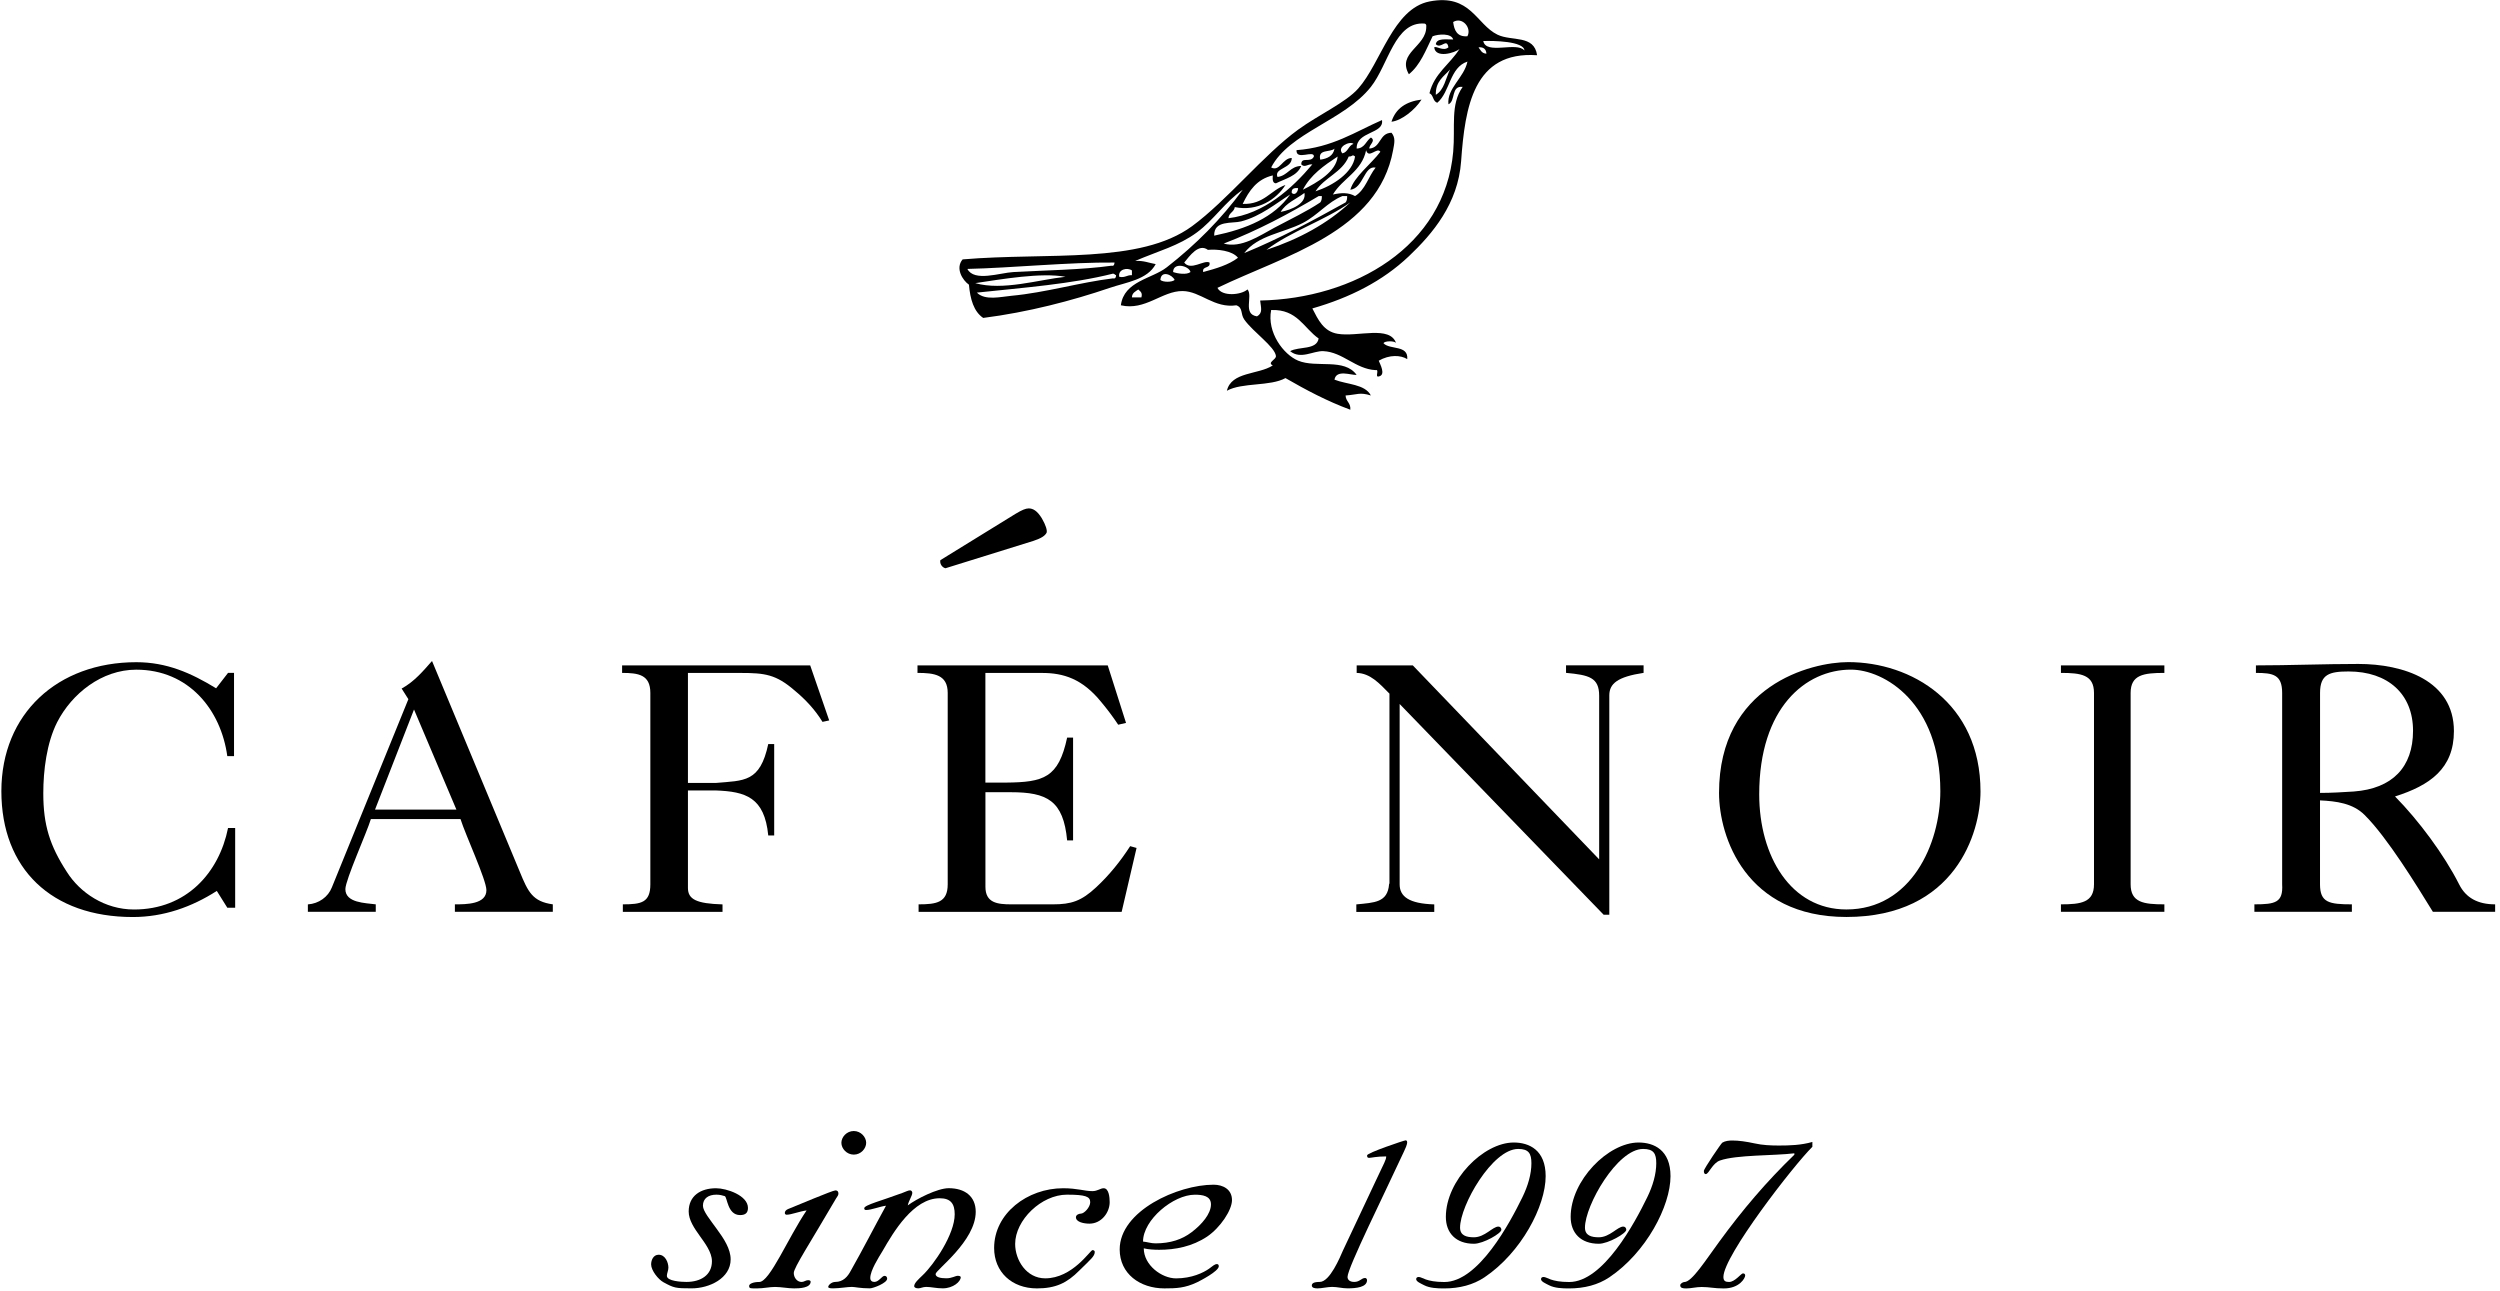 <svg width="401" height="207" viewBox="0 0 401 207" fill="none" xmlns="http://www.w3.org/2000/svg">
<g clip-path="url(#clip0_1147_8760)">
<path d="M151.654 91.147C151.107 91.028 150.7 90.404 150.834 89.85L162.894 82.417C163.918 81.8 164.528 81.548 165.005 81.548C165.685 81.548 166.372 81.919 167.123 83.161C167.733 84.213 168.006 85.082 167.873 85.454C167.6 85.951 167.053 86.323 165.762 86.758L151.654 91.147Z" fill="black"/>
<path d="M36.578 107.928H37.538V121.286H36.459C35.435 113.832 30.267 107.416 21.852 107.416C16.32 107.416 11.517 111.259 9.167 115.844C7.485 119.168 6.945 123.586 6.945 127.253C6.945 132.302 7.968 135.626 10.731 139.868C12.835 143.192 16.804 145.884 21.495 145.884C29.909 145.884 35.14 139.98 36.578 132.814H37.721V145.597H36.459L34.776 142.904C30.751 145.485 26.242 147.091 21.312 147.091C8.27 147.091 0.22 139.349 0.22 126.91C0.22 114.47 9.238 106.217 21.859 106.217C26.726 106.217 30.632 107.935 34.664 110.403L36.578 107.928Z" fill="black"/>
<path d="M60.153 129.862H73.209L66.407 113.804L60.153 129.862ZM49.382 146.256V145.064C51.128 144.952 52.629 143.872 53.232 142.336L65.503 112.149L64.423 110.445C66.407 109.365 67.852 107.668 69.296 106.021L83.377 139.84C84.702 143.073 85.424 144.608 88.671 145.057V146.249H72.964V145.057C74.766 145.057 78.02 145.057 78.02 142.785C78.02 141.137 74.647 133.88 73.868 131.383H59.487C58.883 133.424 55.398 141.144 55.398 142.617C55.398 144.833 58.589 144.833 60.272 145.057V146.249H49.382V146.256Z" fill="black"/>
<path d="M99.904 146.256V145.057C102.885 145.057 104.315 144.769 104.315 141.845V111.146C104.315 108.222 102.408 107.934 99.785 107.934V106.735H129.958L133.002 115.557L131.929 115.788C130.737 113.839 129.187 112.184 127.455 110.753C124.475 108.173 122.687 107.941 118.809 107.941H110.345V125.584H114.819C119.349 125.184 121.915 125.528 123.227 119.343H124.18V134.006H123.227C122.631 127.877 119.587 126.965 114.819 126.79H110.345V142.427C110.345 144.257 111.72 144.944 115.892 145.064V146.263H99.904V146.256Z" fill="black"/>
<path d="M147.342 146.256V145.057C150.217 145.057 152.012 144.769 152.012 141.845V111.146C152.012 108.222 149.859 107.934 147.166 107.934V106.735H177.683L180.614 115.956L179.359 116.244C178.525 114.982 177.62 113.783 176.666 112.64C173.616 108.86 170.566 107.941 167.151 107.941H158.056V125.528H161.352C167.396 125.472 169.787 124.785 171.169 118.312H172.122V134.805H171.169C170.573 128.389 167.936 127.071 162.13 127.071H158.063V142.245C158.063 144.825 159.977 145.057 162.193 145.057H168.897C171.828 145.057 173.441 144.545 175.839 142.308C177.935 140.359 179.731 138.129 181.28 135.724L182.304 136.011L179.913 146.263H147.342V146.256Z" fill="black"/>
<path d="M224.503 112.92V141.852C224.503 143.802 226.011 144.952 230.057 145.064V146.27H217.554V145.064C220.45 144.777 222.568 144.777 222.806 141.852C222.806 141.852 222.806 141.796 222.869 141.684V111.259C221.235 109.597 219.791 107.991 217.61 107.935V106.729H226.614L256.506 137.842V111.595C256.506 108.671 254.88 108.271 251.191 107.928V106.722H263.631V107.928C259.465 108.559 258.133 109.646 258.133 111.539V146.726H257.229L224.503 112.92Z" fill="black"/>
<path d="M296.882 107.409C289.653 107.409 282.178 113.488 282.178 127.414C282.178 137.336 287.241 145.877 296.16 145.877C306.524 145.877 311.229 135.387 311.229 126.902C311.229 112.682 302.19 107.409 296.882 107.409ZM317.673 126.959C317.673 133.55 313.634 147.083 296.16 147.083C280.011 147.083 275.734 134.237 275.734 127.183C275.734 109.926 290.501 106.203 296.461 106.203C306.524 106.203 317.673 112.682 317.673 126.959Z" fill="black"/>
<path d="M330.575 146.256V145.057C333.78 145.057 335.877 144.769 335.877 141.845V111.146C335.877 108.222 333.78 107.934 330.575 107.934V106.735H347.166V107.934C343.849 107.934 341.753 108.222 341.753 111.146V141.845C341.753 144.769 343.849 145.057 347.166 145.057V146.256H330.575Z" fill="black"/>
<path d="M387.051 117.212C387.051 111.307 383.019 107.703 376.708 107.703C373.637 107.703 372.136 108.159 372.136 111.139V127.183C373.939 127.183 375.748 127.071 377.55 126.958C383.742 126.496 387.051 123.053 387.051 117.212ZM361.85 106.728C367.2 106.728 372.74 106.497 378.272 106.497C385.488 106.497 393.608 109.134 393.608 117.268C393.608 123.284 389.758 125.977 384.162 127.751C387.949 131.586 392.037 137.091 394.442 141.845C395.529 144.026 397.45 145.057 400.22 145.057V146.256H390.235C387.703 142.133 382.893 134.286 379.289 130.731C377.424 128.845 374.717 128.501 372.129 128.382V141.845C372.129 144.769 373.574 145.057 377.241 145.057V146.256H361.604V145.057C364.97 145.057 366.232 144.769 366.057 141.845V111.139C366.057 108.215 364.612 107.935 361.85 107.935V106.728Z" fill="black"/>
<path d="M118.711 194.899C116.663 194.899 116.663 191.975 116.243 191.856C115.885 191.744 115.464 191.625 114.917 191.625C113.655 191.625 112.751 192.2 112.751 193.399C112.751 194.261 113.894 195.635 114.973 197.129C116.116 198.679 117.196 200.341 117.196 202.003C117.196 205.046 113.767 206.652 110.941 206.652C108.354 206.652 108.109 206.595 106.426 205.677C105.584 205.221 104.441 203.784 104.441 202.809C104.441 202.122 104.799 201.259 105.647 201.259C106.727 201.259 107.211 202.521 107.211 203.328C107.211 203.784 106.966 204.246 106.966 204.646C106.966 205.502 109.315 205.621 110.1 205.621C112.386 205.621 114.195 204.534 114.195 202.297C114.195 200.86 113.052 199.373 112.274 198.279C111.369 197.017 110.465 195.699 110.465 194.324C110.465 191.8 112.393 190.594 114.854 190.594C116.544 190.594 119.973 191.744 119.973 193.749C119.973 194.556 119.552 194.899 118.711 194.899Z" fill="black"/>
<path d="M138.934 183.308C138.934 184.226 138.093 185.201 136.95 185.201C135.807 185.201 134.958 184.226 134.958 183.308C134.958 182.389 135.8 181.415 136.95 181.415C138.093 181.422 138.934 182.396 138.934 183.308ZM134.481 191.456C134.481 191.743 134.299 191.912 134.124 192.199C129.973 199.317 127.322 203.327 127.322 204.19C127.322 204.877 127.806 205.627 128.591 205.627C128.949 205.627 129.25 205.34 129.608 205.34C129.79 205.34 130.029 205.396 130.029 205.571C130.029 206.602 128.22 206.658 127.385 206.658C126.361 206.658 125.338 206.427 124.314 206.427C123.409 206.427 122.449 206.658 121.488 206.658C120.401 206.658 120.163 206.714 120.163 206.259C120.163 205.915 120.829 205.627 121.789 205.627C123.472 205.627 126.424 198.51 129.377 194.156C128.353 194.268 126.908 194.843 126.186 194.843C126.067 194.843 125.884 194.78 125.884 194.555C125.884 194.268 126.123 194.043 126.424 193.924C127.75 193.405 133.528 190.937 134.012 190.937C134.362 190.937 134.481 191.168 134.481 191.456Z" fill="black"/>
<path d="M150.728 192.199C146.514 192.199 143.324 197.592 141.578 200.635C140.918 201.722 139.593 203.79 139.593 204.989C139.593 205.445 139.895 205.62 140.252 205.62C140.974 205.62 141.458 204.646 141.879 204.646C142.181 204.646 142.3 204.877 142.3 205.102C142.3 205.789 140.07 206.651 139.53 206.651C137.966 206.651 137.125 206.42 136.641 206.42C135.919 206.42 134.657 206.651 133.689 206.651C133.331 206.651 132.847 206.651 132.847 206.42C132.847 206.132 133.387 205.62 133.99 205.62C135.253 205.62 135.975 204.758 136.459 203.839C138.443 200.34 140.189 196.897 142.117 193.398C141.157 193.51 139.768 194.085 138.92 194.085C138.682 194.085 138.625 193.973 138.625 193.798C138.625 193.279 141.571 192.536 144.768 191.337C145.245 191.168 145.666 190.93 145.974 190.93C146.213 190.93 146.332 191.161 146.332 191.337C146.332 191.792 145.729 192.655 145.609 193.342C146.998 192.311 150.364 190.586 152.173 190.586C154.704 190.586 156.506 191.849 156.506 194.373C156.506 199.078 150.069 203.72 150.069 204.351C150.069 204.87 150.848 205.038 151.815 205.038C152.664 205.038 153.26 204.639 153.617 204.639C153.856 204.639 154.101 204.695 154.101 204.87C154.101 205.557 152.895 206.651 151.212 206.651C150.188 206.651 149.347 206.42 148.562 206.42C148.022 206.42 147.664 206.651 147.299 206.651C146.872 206.651 146.633 206.483 146.633 206.308C146.633 205.789 147.356 205.165 148.015 204.527C149.817 202.809 153.134 197.984 153.134 194.773C153.134 193.118 152.53 192.199 150.728 192.199Z" fill="black"/>
<path d="M170.524 190.594C172.81 190.594 173.953 191.057 175.222 191.057C176.063 191.057 176.484 190.594 177.031 190.594C177.872 190.594 177.992 192.08 177.992 192.831C177.992 194.492 176.666 196.274 174.745 196.274C173.903 196.274 172.578 196.042 172.578 195.243C172.578 194.899 172.999 194.668 173.364 194.668C173.903 194.668 174.871 193.637 174.871 192.831C174.871 191.912 174.086 191.625 171.134 191.625C167.039 191.625 162.831 195.699 162.831 199.534C162.831 202.115 164.633 205.046 167.649 205.046C172.038 205.046 174.878 200.516 175.236 200.516C175.355 200.516 175.6 200.572 175.6 200.803C175.6 201.491 174.997 201.953 173.125 203.791C171.141 205.796 169.332 206.659 166.323 206.659C162.291 206.659 159.458 204.022 159.458 200.179C159.458 194.612 164.809 190.594 170.524 190.594Z" fill="black"/>
<path d="M191.644 191.631C188.215 191.631 183.342 195.649 183.342 199.148C184.008 199.204 184.604 199.436 185.333 199.436C187.738 199.436 189.603 198.805 191.111 197.662C192.794 196.399 194.239 194.674 194.239 193.188C194.239 191.799 192.85 191.631 191.644 191.631ZM194.659 190.025C196.167 190.025 197.611 190.769 197.611 192.494C197.611 194.099 195.739 196.911 193.635 198.342C191.23 199.948 188.517 200.466 185.929 200.466C185.151 200.466 184.183 200.41 183.461 200.235C183.461 202.935 186.35 205.052 188.636 205.052C191.167 205.052 193.032 204.134 193.93 203.503C194.477 203.096 194.835 202.759 195.199 202.759C195.374 202.759 195.494 202.872 195.494 203.103C195.494 203.909 192.485 205.452 192.002 205.683C190.073 206.602 188.692 206.658 186.764 206.658C182.851 206.658 179.597 204.309 179.597 200.41C179.597 194.212 188.937 190.025 194.659 190.025Z" fill="black"/>
<path d="M211.327 206.658C210.962 206.658 210.416 206.602 210.416 206.195C210.416 205.852 210.724 205.621 211.685 205.621C213.305 205.621 214.938 201.666 215.415 200.572L220.653 189.444C222.098 186.344 222.343 186.064 222.343 185.489C220.779 185.489 219.931 185.72 219.636 185.72C219.391 185.72 219.279 185.664 219.279 185.32C219.279 184.921 225.239 182.908 225.471 182.908C225.534 182.908 225.709 182.964 225.709 183.196C225.709 183.659 225.407 184.226 225.176 184.745C222.098 191.4 216.144 203.384 216.144 204.814C216.144 205.221 216.439 205.621 217.224 205.621C218.122 205.621 218.367 204.989 218.97 204.989C219.09 204.989 219.272 205.109 219.272 205.333C219.272 206.483 217.519 206.651 216.137 206.651C215.296 206.651 214.504 206.42 213.669 206.42C212.891 206.427 211.986 206.658 211.327 206.658Z" fill="black"/>
<path d="M243.52 184.29C239.369 184.29 234.194 193.349 234.194 196.911C234.194 198.174 235.21 198.461 236.417 198.461C238.17 198.461 239.425 196.743 240.336 196.743C240.638 196.743 240.82 196.975 240.82 197.255C240.82 197.83 237.931 199.499 236.424 199.499C233.535 199.499 231.915 197.781 231.915 195.193C231.915 189.338 237.931 183.259 242.805 183.259C245.28 183.259 247.923 184.465 247.923 188.651C247.923 193.468 244.004 200.922 238.107 204.884C236.297 206.09 234.131 206.665 231.606 206.665C230.526 206.665 229.32 206.609 228.423 206.146C227.876 205.859 227.154 205.571 227.154 205.172C227.154 204.884 227.392 204.828 227.581 204.828C228.121 204.828 228.717 205.635 231.669 205.635C237.153 205.635 242.202 196.112 244.193 192.038C245.091 190.201 245.638 188.308 245.638 186.59C245.638 185.033 245.21 184.29 243.52 184.29Z" fill="black"/>
<path d="M263.554 184.29C259.402 184.29 254.227 193.349 254.227 196.911C254.227 198.174 255.244 198.461 256.45 198.461C258.203 198.461 259.458 196.743 260.37 196.743C260.672 196.743 260.854 196.975 260.854 197.255C260.854 197.83 257.965 199.499 256.45 199.499C253.561 199.499 251.934 197.781 251.934 195.193C251.934 189.338 257.958 183.259 262.831 183.259C265.3 183.259 267.95 184.465 267.95 188.651C267.95 193.468 264.03 200.922 258.133 204.884C256.324 206.09 254.157 206.665 251.633 206.665C250.546 206.665 249.347 206.609 248.449 206.146C247.902 205.859 247.18 205.571 247.18 205.172C247.18 204.884 247.419 204.828 247.608 204.828C248.148 204.828 248.744 205.635 251.696 205.635C257.172 205.635 262.235 196.112 264.22 192.038C265.117 190.201 265.664 188.308 265.664 186.59C265.671 185.033 265.243 184.29 263.554 184.29Z" fill="black"/>
<path d="M290.705 183.946C287.689 186.926 276.435 201.442 276.435 204.821C276.435 205.452 276.736 205.628 277.339 205.628C278.3 205.628 279.268 204.253 279.562 204.253C279.801 204.253 279.927 204.366 279.927 204.597C279.927 204.997 279.029 206.666 276.498 206.666C274.864 206.666 274.261 206.434 272.943 206.434C272.038 206.434 271.253 206.666 270.475 206.666C269.928 206.666 269.507 206.609 269.507 206.147C269.507 205.915 269.928 205.635 270.173 205.635C271.379 205.635 273.546 202.192 275.776 199.156C279.506 194.051 283.3 189.577 287.816 185.215V184.991C284.569 185.391 278.545 185.215 275.895 186.141C274.689 186.541 274.093 188.322 273.609 188.322C273.364 188.322 273.3 188.09 273.3 187.81C273.3 187.466 276.07 183.392 276.26 183.28C276.736 182.993 277.339 182.937 277.879 182.937C278.91 182.937 280.109 183.112 281.434 183.399C282.69 183.687 284.078 183.743 285.34 183.743C287.093 183.743 288.895 183.687 290.705 183.168V183.946Z" fill="black"/>
<path d="M228.016 15.971C225.534 16.279 223.865 17.401 223.192 19.526C224.825 19.351 226.992 17.598 228.016 15.971Z" fill="black"/>
<path d="M183.082 47.7H181.561C181.582 46.957 182.143 46.754 182.577 46.431C182.865 46.733 183.3 46.887 183.082 47.7ZM170.902 44.398C166.541 44.867 160.833 46.669 156.429 45.414C160.65 44.79 167.017 43.675 170.902 44.398ZM178.517 43.893C178.77 43.893 178.819 44.096 179.022 44.145C178.994 44.454 178.945 44.748 178.517 44.65C173.293 45.274 167.684 46.943 162.27 47.441C160.51 47.602 158.021 48.261 156.689 46.936C164.178 46.137 171.898 45.562 178.517 43.893ZM188.411 44.903C188.005 45.288 186.539 45.288 186.126 44.903C186.217 43.29 188.04 44.061 188.411 44.903ZM181.561 43.381V44.145C180.74 44.089 180.488 44.594 179.527 44.398C179.289 43.178 180.852 42.862 181.561 43.381ZM190.957 43.633C190.34 44.124 188.832 43.879 188.166 43.633C188.166 42.007 190.718 42.623 190.957 43.633ZM178.77 42.112C178.742 42.42 178.693 42.715 178.258 42.623C173.63 43.276 167.614 43.353 162.523 43.64C160.377 43.76 156.254 45.253 155.167 43.135C162.165 42.981 171.582 42.041 178.77 42.112ZM193.748 40.078C195.185 39.938 197.667 40.183 198.572 41.347C197.085 42.483 195.059 43.079 192.99 43.633C192.787 42.589 194.203 43.157 194.007 42.112C193.124 41.628 190.999 43.493 189.947 42.112C190.817 41.067 192.261 38.977 193.748 40.078ZM203.137 40.078C207.134 37.049 212.484 35.38 216.593 32.463C212.947 35.843 208.417 38.339 203.137 40.078ZM211.769 32.47C209.595 33.928 206.945 35.17 204.406 36.53C202.015 37.813 199.084 39.861 196.286 39.068C201.784 36.958 206.741 34.293 211.516 31.453H212.021C212.042 31.895 211.965 32.239 211.769 32.47ZM215.829 32.47C210.598 35.359 205.346 38.234 199.582 40.59C201.735 37.736 205.872 37.371 208.971 35.766C211.383 34.517 212.982 32.386 215.317 31.453H216.081C216.102 31.895 216.025 32.239 215.829 32.47ZM194.757 37.799C194.68 35.282 197.632 35.892 199.077 35.513C202.225 34.7 204.708 32.596 206.945 31.194C204.364 34.875 199.953 36.726 194.757 37.799ZM205.423 33.992C206.264 32.547 207.933 31.93 209.231 30.948C209.581 32.61 207.225 33.641 205.423 33.992ZM207.197 30.941C207.12 30.275 207.548 30.107 208.214 30.177C208.2 30.864 207.632 31.404 207.197 30.941ZM208.978 30.436C210.226 28.038 212.372 26.552 214.56 25.107C214.314 27.54 211.313 29.265 208.978 30.436ZM216.334 25.107C217.028 25.128 216.846 24.686 217.351 25.107C216.979 27.695 213.873 29.749 211.005 30.689C212.407 28.452 215.275 27.681 216.334 25.107ZM216.593 30.436C218.718 30.191 218.767 26.517 220.653 26.881C219.482 28.333 218.991 30.471 217.351 31.453C216.313 30.864 215.17 30.899 213.795 31.201C215.345 28.599 218.416 27.533 219.125 24.098C219.538 25.556 220.906 23.509 221.411 24.35C219.91 26.32 217.175 28.375 216.593 30.436ZM211.769 25.612C211.348 23.845 213.361 24.497 214.055 23.838C213.852 24.988 212.954 25.444 211.769 25.612ZM215.324 24.602C214.363 23.586 216.544 22.548 217.098 23.081C216.278 23.354 216.229 24.399 215.324 24.602ZM230.302 15.206C230.246 13.032 231.592 12.268 232.588 11.146C231.887 12.562 231.648 14.442 230.302 15.206ZM238.422 8.608C237.679 8.587 237.475 8.026 237.153 7.591C237.98 7.521 238.373 7.892 238.422 8.608ZM244.516 8.103C243.281 6.623 238.359 8.846 237.917 6.581C239.53 6.518 244.459 6.602 244.516 8.103ZM219.889 13.937C222.715 10.368 223.725 3.377 228.521 3.783C228.717 3.839 228.815 3.994 228.773 4.295C228.794 7.486 224.026 8.46 225.982 11.91C227.813 10.445 228.71 8.04 229.79 5.817C230.737 5.452 232.784 5.305 233.093 6.329C231.929 6.35 230.47 6.076 230.302 7.086C231.122 7.956 232.055 5.999 232.328 7.591C231.515 8.285 230.428 7.338 230.05 7.591C230.218 9.414 233.394 8.495 234.11 7.843C232.588 10.291 230.064 11.749 229.285 14.954C229.951 15.22 229.804 16.293 230.554 16.475C232.609 14.722 232.511 10.816 235.379 9.877C234.846 12.471 232.055 14.161 232.328 16.728C233.514 16.223 232.7 13.713 234.614 13.937C232.609 16.77 233.45 20.283 233.093 24.343C231.753 39.552 217.196 47.911 202.127 48.205C202.267 49.404 202.576 50.211 201.622 50.744C199.266 50.393 201.012 47.469 200.101 46.424C199.084 47.329 196.006 47.616 195.276 46.172C206.159 40.913 221.046 37.231 223.451 24.09C223.661 22.933 223.879 22.12 223.199 21.293C221.207 21.335 221.537 23.691 219.644 23.831C219.566 23.221 220.751 22.597 219.896 22.057C219.097 22.611 218.914 23.782 217.61 23.831C217.526 21.019 222.049 21.531 221.67 19.259C217.372 21.138 213.718 23.663 207.961 24.084C207.856 25.816 210.78 23.999 210.752 25.1C210.24 26.222 208.705 25.044 208.726 26.369C209.294 26.958 209.714 26.285 210.5 26.369C207.211 30.275 202.723 34.321 197.043 35.001C197.093 34.118 197.941 34.034 198.06 33.22C201.742 33.971 204.743 31.979 206.187 29.665C203.761 30.542 202.744 32.821 199.329 32.708C200.339 30.591 201.608 28.726 204.154 28.137C204.112 28.768 204.105 29.371 204.659 29.406C206.187 28.648 208.059 28.242 208.719 26.615C206.909 26.664 206.566 28.178 204.911 28.389C204.301 26.937 207.246 27.05 207.197 25.339C205.745 25.339 205.241 27.604 203.894 26.86C206.79 21.265 215.583 19.378 219.889 13.937ZM235.372 5.817C233.724 5.943 233.254 4.884 233.086 3.531C234.551 2.633 236.101 4.478 235.372 5.817ZM210.5 49.474C216.53 47.742 221.768 45.099 225.982 41.102C229.769 37.505 233.871 32.694 234.362 25.872C234.986 17.12 236.367 8.152 246.549 8.86C246.079 5.536 242.496 6.665 240.203 5.564C236.802 3.931 235.898 -1.062 229.285 0.235C223.437 1.385 221.523 10.066 217.862 14.196C215.857 16.454 211.545 18.383 208.221 20.795C202.681 24.827 196.812 32.168 191.209 36.278C182.83 42.42 168.125 40.443 154.403 41.607C153.19 43.037 154.396 44.952 155.419 45.667C155.623 47.995 156.191 49.972 157.705 50.996C164.872 50.084 171.94 48.24 178.013 46.172C180.691 45.26 184.036 44.874 185.375 42.364C184.295 42.175 183.433 41.768 182.073 41.859C185.796 40.26 189.043 39.447 191.974 37.287C194.729 35.254 196.503 32.372 199.336 30.436C195.893 35.135 191.812 39.237 187.149 42.876C184.786 44.727 180.284 45.071 179.787 48.969C183.699 49.881 186.392 46.656 189.688 46.684C192.57 46.705 194.743 49.495 198.313 48.969C199.414 49.376 198.937 50.323 199.582 51.255C200.963 53.233 204.483 55.603 204.659 57.097C204.729 57.686 203.193 58.134 204.154 58.618C201.847 60.119 197.513 59.593 196.791 62.678C199.238 61.318 203.74 62.005 206.187 60.645C209.462 62.531 212.828 64.333 216.593 65.722C216.691 64.614 215.871 64.417 215.829 63.435C217.736 63.309 218.066 62.868 219.889 63.435C218.942 61.591 216.046 61.69 214.048 60.897C214.349 59.207 216.712 60.21 217.603 60.133C215.619 57.384 211.159 59.074 208.214 57.847C205.907 56.886 203.186 53.345 203.894 49.727C208.109 49.573 209.111 52.63 211.509 54.292C211.201 56.185 208.347 55.533 206.938 56.325C208.634 57.721 210.633 56.248 212.267 56.325C215.394 56.465 217.435 59.207 220.646 59.368C221.333 59.193 220.464 60.568 221.151 60.385C222.371 60.147 221.319 58.338 221.151 57.854C222.89 56.858 224.664 56.949 225.723 57.601C225.919 55.294 222.946 56.143 221.915 55.063C222.028 54.642 223.83 54.642 223.942 55.063C222.967 52.132 217.785 54.088 214.553 53.541C212.295 53.156 211.439 51.297 210.5 49.474Z" fill="black"/>
</g>
<defs>
<clipPath id="clip0_1147_8760">
<rect width="400" height="206.64" fill="white" transform="translate(0.22 0.025)"/>
</clipPath>
</defs>
</svg>

